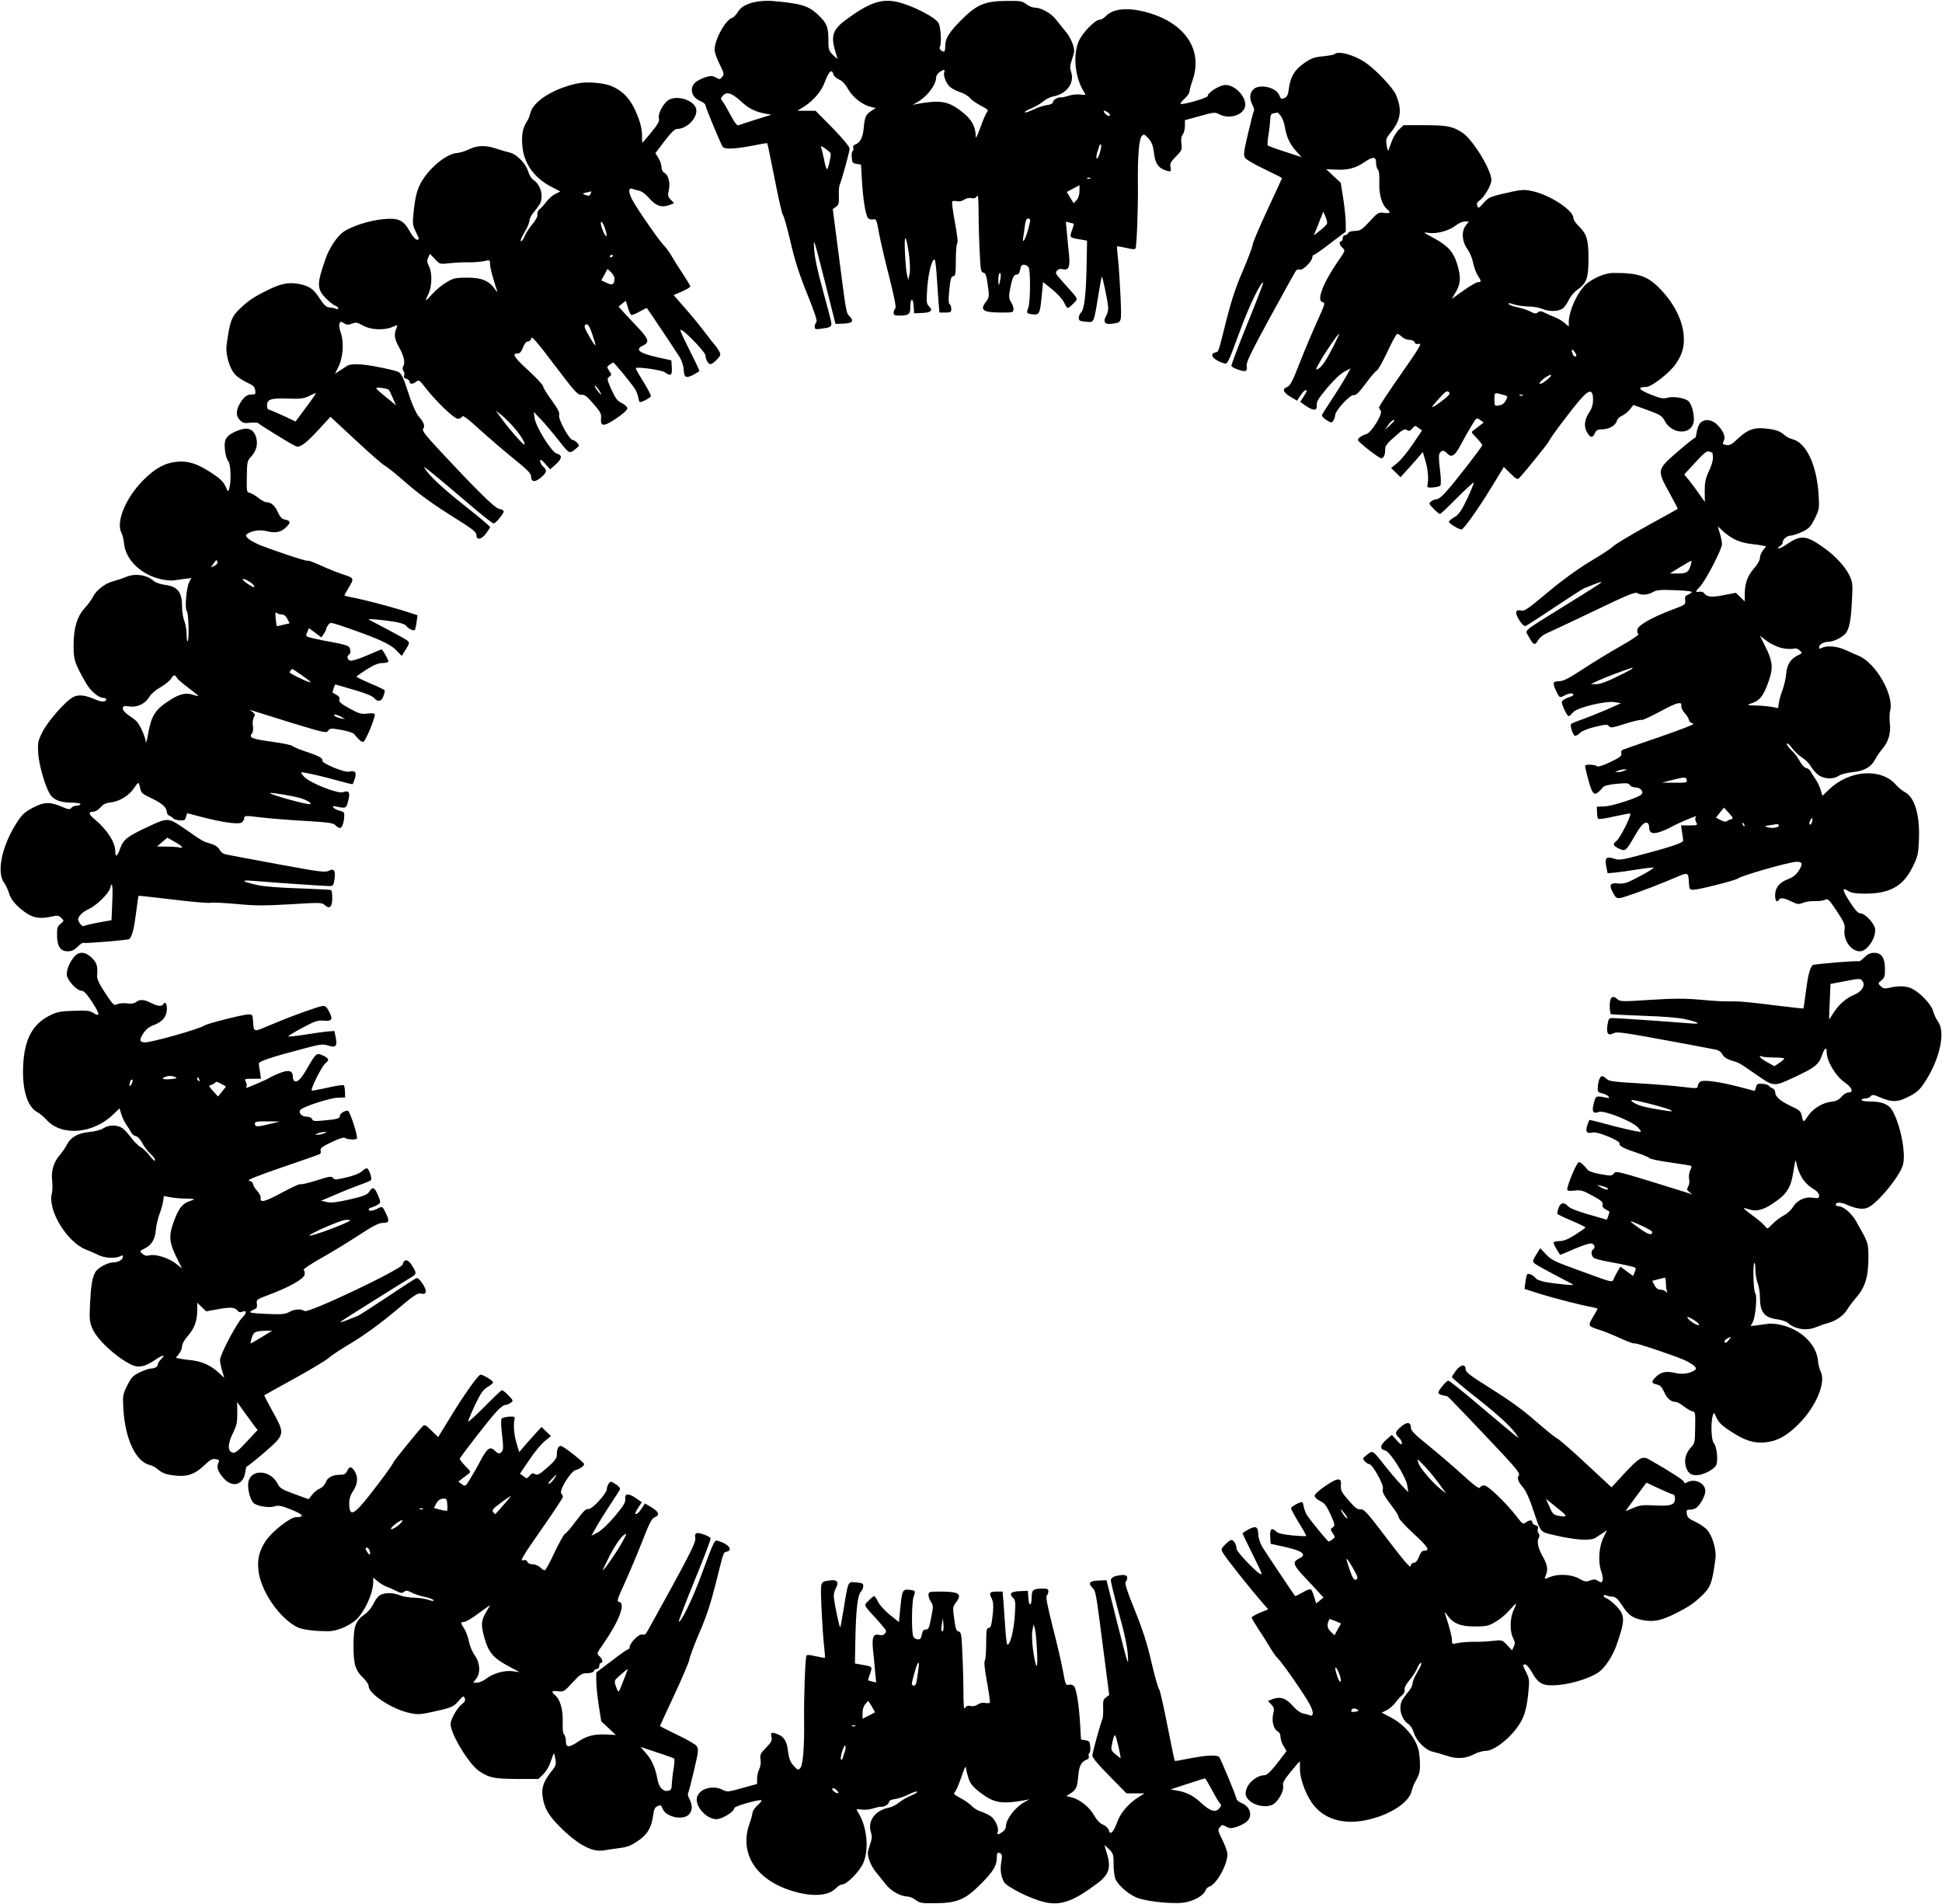 <?xml version="1.0" standalone="no"?>
<!DOCTYPE svg PUBLIC "-//W3C//DTD SVG 20010904//EN"
 "http://www.w3.org/TR/2001/REC-SVG-20010904/DTD/svg10.dtd">
<svg version="1.0" xmlns="http://www.w3.org/2000/svg"
 width="1280pt" height="1255pt" viewBox="0 0 1280 1255"
 preserveAspectRatio="xMidYMid meet">
<g transform="translate(0,1255) scale(0.1,-0.1)"
fill="#000000" stroke="none">
<path d="M4995 12540 c-66 -10 -113 -34 -133 -71 -10 -16 -25 -32 -34 -35 -46
-14 -118 -144 -118 -213 0 -16 15 -58 33 -94 30 -60 31 -67 17 -84 -14 -17
-17 -18 -41 -4 -22 12 -34 13 -67 3 -21 -7 -51 -21 -66 -33 -45 -36 -30 -100
30 -125 19 -8 34 -20 34 -28 0 -13 98 -249 113 -273 12 -18 77 -16 192 6 55
11 101 19 102 17 2 -2 23 -105 48 -230 24 -125 49 -234 55 -242 7 -7 29 -87
50 -176 27 -119 56 -211 109 -342 51 -125 69 -182 62 -189 -6 -6 -11 -20 -11
-30 0 -18 5 -19 46 -13 55 7 64 12 64 34 0 9 -25 106 -55 214 -38 137 -56 223
-59 280 -5 78 -1 64 68 -207 l73 -290 48 2 c62 2 76 15 46 47 -25 26 -22 13
-76 430 l-36 278 21 15 c18 13 21 24 19 72 -1 31 1 63 5 71 16 40 66 222 66
240 0 13 -42 63 -112 136 l-113 114 -59 0 -60 0 45 28 c61 40 113 100 134 158
28 75 48 93 58 54 3 -11 19 -26 37 -34 21 -8 42 -31 61 -65 32 -55 96 -104
151 -116 l30 -7 -28 -18 c-37 -25 -44 -39 -51 -113 -6 -64 -23 -97 -57 -110
-10 -4 -16 -13 -12 -22 3 -8 1 -17 -4 -20 -5 -3 -8 -22 -6 -43 2 -32 6 -38 31
-42 l30 -5 6 -105 c8 -129 24 -227 40 -247 7 -8 22 -12 34 -9 20 5 23 -1 39
-92 10 -53 40 -184 68 -291 34 -136 46 -197 39 -204 -6 -6 -11 -19 -11 -29 0
-14 8 -18 33 -18 66 0 77 8 77 56 0 60 18 66 22 7 l3 -48 49 2 c61 2 78 16 50
43 -18 19 -19 28 -12 128 8 98 30 182 48 182 4 0 10 -48 14 -107 4 -60 9 -138
12 -175 l6 -68 39 0 c35 0 39 3 39 24 0 14 -5 28 -11 31 -7 5 -8 31 -4 74 9
93 13 111 30 111 12 0 15 19 15 103 0 57 4 107 9 113 6 5 0 58 -15 138 -13 70
-21 132 -18 137 3 5 16 6 30 3 15 -4 34 0 49 10 15 10 34 14 49 10 17 -4 27 0
35 13 8 13 10 -12 11 -103 0 -66 3 -183 7 -259 5 -121 8 -138 24 -142 18 -5
21 -15 34 -116 5 -39 2 -52 -14 -73 -46 -58 -24 -74 102 -74 74 0 77 1 77 23
0 12 -7 33 -16 46 -12 16 -15 34 -10 64 14 85 26 117 45 117 13 0 21 10 25 33
5 27 11 33 28 32 12 -1 25 -10 29 -21 12 -31 10 -225 -3 -261 -14 -39 -13 -40
32 -45 41 -4 45 5 57 130 l8 83 60 -48 c33 -27 68 -65 78 -86 9 -20 21 -37 25
-37 5 0 21 13 37 30 33 34 39 21 -62 133 -29 32 -53 61 -53 65 1 21 20 34 43
28 41 -10 51 13 43 97 -4 39 -11 104 -14 144 l-7 72 25 -6 c14 -3 26 -7 28 -8
1 -1 -4 -21 -13 -44 -16 -47 -17 -47 55 -59 l45 -8 -3 -164 c-4 -195 -15 -286
-36 -309 -17 -19 -21 -47 -8 -54 4 -3 25 -7 46 -8 47 -5 46 -7 75 174 11 66
21 121 23 123 5 4 38 -154 42 -200 2 -16 -4 -41 -12 -56 -24 -41 -11 -60 35
-54 69 10 65 -1 59 172 -4 86 -11 197 -16 246 -6 49 -9 90 -7 92 1 2 29 -3 61
-10 42 -10 58 -11 61 -2 8 27 17 275 15 418 -2 188 7 304 27 323 12 13 18 10
43 -18 22 -25 30 -47 36 -94 7 -66 26 -97 71 -114 39 -14 45 -11 38 19 -5 24
1 35 36 71 39 39 41 45 36 84 -4 28 -1 48 9 61 8 11 14 36 14 57 l0 37 98 27
c93 26 100 27 130 11 64 -33 154 -6 168 50 15 58 -62 144 -128 144 -38 0 -118
-50 -118 -73 0 -13 -170 -61 -179 -51 -3 3 10 18 27 34 18 16 32 37 32 47 1
10 9 43 20 73 73 207 -56 389 -321 454 -114 28 -205 17 -249 -29 -13 -14 -32
-25 -42 -25 -30 0 -114 -86 -138 -142 -40 -93 -24 -242 35 -334 14 -21 13 -22
-24 -17 -21 3 -56 -1 -77 -8 -22 -7 -45 -12 -51 -11 -19 4 -53 -17 -53 -32 0
-8 -16 -16 -41 -19 -22 -3 -63 -16 -90 -30 -27 -13 -52 -21 -54 -17 -3 4 16
15 41 25 25 10 60 30 78 45 17 15 47 30 66 34 89 16 142 86 121 158 -10 31 -9
47 4 83 8 25 15 51 15 58 0 34 -24 91 -56 129 -19 24 -49 60 -66 82 -33 41
-96 75 -139 76 -15 0 -39 10 -55 23 -26 20 -39 22 -129 21 -143 -1 -197 -24
-296 -123 -85 -85 -109 -124 -109 -176 0 -19 -3 -35 -7 -35 -17 0 -35 18 -29
29 13 21 8 129 -8 159 -19 37 -168 114 -267 138 -107 26 -192 -3 -348 -120
-81 -60 -96 -105 -66 -202 8 -27 15 -50 15 -52 0 -2 -13 10 -30 26 -28 28 -30
36 -30 102 0 84 -12 111 -73 167 -60 56 -112 71 -302 87 -22 2 -63 0 -90 -4z
m1229 -465 c-10 -24 16 -84 44 -103 15 -11 45 -25 67 -32 22 -7 47 -23 57 -35
9 -12 42 -35 72 -51 48 -25 53 -31 41 -44 -7 -8 -27 -53 -43 -100 -25 -67 -31
-78 -31 -53 -2 64 -30 111 -99 163 -85 64 -137 72 -287 45 l-30 -6 30 17 c65
36 125 114 125 163 0 11 10 27 22 35 28 20 39 20 32 1z m-1341 -192 c51 -48
96 -70 161 -82 l41 -7 -103 -32 c-57 -18 -109 -35 -116 -38 -8 -3 -27 22 -51
68 -21 40 -45 81 -53 91 -14 15 -13 19 3 37 25 28 59 17 118 -37z m2422 -76
c11 -8 14 -16 8 -20 -6 -4 -18 2 -28 13 -21 23 -8 27 20 7z m-55 -262 c-7 -24
-16 -42 -21 -40 -4 3 -3 20 2 38 6 17 13 38 15 46 3 8 7 11 11 8 3 -4 0 -27
-7 -52z m-1776 -3 c7 -11 -16 -112 -24 -107 -4 2 -13 32 -19 66 -7 33 -15 68
-19 77 -4 12 2 10 26 -6 17 -13 33 -26 36 -30z m1713 -168 c-3 -3 -12 -4 -19
-1 -8 3 -5 6 6 6 11 1 17 -2 13 -5z m-72 -83 c0 -24 -7 -47 -19 -60 l-19 -21
-23 37 -23 38 42 22 c23 12 42 22 42 23 0 0 0 -18 0 -39z m-325 -194 c0 -7 -7
-38 -16 -68 -18 -62 -37 -90 -30 -44 3 17 8 51 11 78 4 31 11 47 21 47 8 0 14
-6 14 -13z m-799 -222 c7 -54 9 -106 4 -130 l-8 -40 -8 30 c-5 16 -11 81 -14
145 -7 135 6 132 26 -5z m603 -162 c-9 -52 -14 -54 -14 -5 0 23 5 42 10 42 7
0 8 -14 4 -37z"/>
<path d="M8796 12193 c-4 -4 -38 -10 -75 -14 -57 -5 -77 -12 -125 -45 -63 -44
-91 -90 -101 -169 -5 -39 -11 -53 -29 -61 -20 -9 -24 -7 -34 18 -20 53 -132
78 -172 38 -24 -24 -26 -60 -5 -101 9 -16 13 -34 10 -40 -4 -5 -21 -72 -39
-149 -30 -127 -31 -142 -18 -162 8 -11 66 -45 129 -74 62 -30 113 -56 113 -58
0 -2 -43 -95 -95 -206 -52 -112 -97 -217 -99 -234 -2 -17 -32 -95 -65 -173
-45 -102 -74 -191 -107 -320 -56 -224 -51 -210 -74 -216 -43 -11 -13 -50 56
-71 25 -8 25 -9 111 224 56 154 137 320 149 307 2 -2 -45 -125 -105 -272 -60
-148 -107 -273 -105 -277 9 -14 77 -39 92 -33 10 3 13 14 9 33 -4 22 26 86
155 322 89 162 165 300 170 306 5 7 17 10 27 7 20 -5 81 57 81 82 0 8 4 15 9
15 6 0 55 34 110 77 l101 76 0 54 c0 30 -7 102 -16 161 l-17 107 -48 45 -48
45 63 -3 c78 -4 130 9 187 48 59 40 79 39 79 -3 0 -18 5 -38 12 -45 8 -8 11
-38 9 -87 -2 -78 17 -145 52 -174 27 -22 20 -29 -21 -24 -36 5 -41 2 -95 -57
-51 -55 -61 -61 -96 -62 -24 0 -42 -6 -45 -14 -3 -8 -12 -14 -21 -14 -8 0 -15
-9 -15 -20 0 -11 -4 -20 -10 -20 -17 0 -11 -26 9 -44 19 -17 18 -19 -24 -79
-106 -153 -151 -271 -106 -279 17 -3 14 -14 -36 -123 -30 -66 -82 -189 -115
-273 -49 -126 -64 -155 -85 -163 -34 -13 -26 -35 24 -65 l42 -25 18 28 c10 15
22 31 28 35 23 17 24 5 0 -32 l-25 -39 37 -26 c52 -35 75 -33 72 4 -3 23 11
45 69 115 44 52 89 94 114 107 l40 21 -33 -59 c-18 -32 -59 -97 -91 -146 -32
-48 -61 -93 -64 -101 -3 -8 9 -22 28 -34 31 -20 34 -20 46 -5 6 9 12 25 12 36
0 30 100 139 123 133 14 -3 33 15 79 77 33 45 66 83 73 85 7 2 38 57 69 122
30 66 60 120 66 120 5 0 19 -9 30 -20 11 -11 33 -20 49 -20 17 0 31 -6 35 -16
4 -11 13 -14 30 -10 20 5 -3 -33 -120 -200 -79 -113 -144 -211 -144 -218 0 -7
5 -17 10 -22 18 -18 -61 -146 -94 -155 -29 -8 -56 -27 -56 -39 0 -12 138 -120
153 -120 18 0 27 21 27 60 0 21 14 40 63 82 52 47 65 53 80 44 15 -9 22 -7 36
10 17 21 18 21 40 4 l24 -17 -61 -90 c-33 -50 -79 -106 -102 -124 l-41 -34 31
-30 31 -30 32 35 c18 19 51 57 74 83 l41 48 17 -58 c17 -56 22 -117 14 -158
-4 -18 1 -20 35 -18 22 2 44 7 49 12 6 6 5 47 -2 106 -9 73 -9 101 0 111 16
19 25 18 49 -6 29 -29 50 -14 90 62 18 35 49 89 68 120 34 57 34 57 58 40 l23
-17 -22 -17 c-12 -9 -31 -23 -42 -32 -20 -14 -19 -16 18 -53 20 -21 37 -43 37
-47 0 -10 -191 -257 -244 -313 -21 -24 -46 -43 -55 -43 -10 0 -26 -6 -37 -14
-18 -14 -18 -16 16 -50 19 -20 38 -35 43 -33 4 1 55 49 112 107 57 57 106 102
109 100 2 -3 -17 -50 -43 -106 -39 -82 -55 -104 -84 -122 -21 -12 -37 -26 -37
-31 0 -11 66 -51 83 -51 14 1 112 138 192 270 32 52 65 106 73 119 l14 23 44
-43 c38 -38 46 -41 58 -29 40 43 189 227 194 240 8 23 163 228 214 284 55 62
78 59 78 -9 0 -33 -8 -57 -27 -86 -31 -47 -35 -95 -10 -133 22 -33 34 -33 49
-1 9 20 19 25 45 25 46 0 91 25 99 54 3 14 18 29 35 36 16 7 40 26 52 42 l23
29 94 -34 c82 -30 95 -38 111 -69 47 -91 175 -98 192 -10 8 39 -11 117 -34
138 -24 22 -105 34 -141 22 -23 -8 -43 -4 -109 22 -80 33 -90 49 -28 50 36 0
157 95 196 154 43 63 57 117 50 192 -10 102 -69 215 -163 308 -78 78 -139 98
-302 97 -47 0 -119 -28 -169 -67 -59 -45 -123 -179 -123 -259 l0 -27 -29 24
c-15 14 -44 30 -62 37 -19 7 -48 20 -66 29 -25 13 -34 13 -47 3 -12 -10 -21
-9 -48 5 -18 10 -57 23 -87 29 -30 6 -56 16 -58 22 -3 7 9 6 34 -3 21 -7 63
-13 94 -14 31 0 73 -7 92 -15 47 -20 107 -19 136 1 13 9 31 35 41 57 11 23 35
52 56 67 61 42 74 77 74 208 0 125 -12 162 -69 216 -17 17 -31 39 -31 50 0 51
-160 155 -274 177 -45 10 -69 9 -133 -5 -137 -30 -150 -35 -182 -71 -35 -40
-37 -41 -45 -19 -4 11 1 22 15 32 32 22 79 102 79 135 0 66 -121 265 -189 311
-67 44 -99 50 -248 51 l-142 0 -30 -29 c-17 -16 -38 -50 -47 -75 -9 -25 -19
-53 -22 -61 -3 -8 -8 5 -12 30 -7 41 -5 48 27 87 67 83 76 150 33 250 -21 47
-132 164 -202 212 -75 50 -178 78 -202 54z m-353 -409 c10 -13 22 -46 26 -72
11 -66 33 -113 75 -159 l35 -39 -109 36 c-60 19 -111 38 -114 41 -3 3 -1 32 4
66 6 33 11 79 12 101 1 33 5 42 22 45 12 2 23 5 26 5 3 1 13 -10 23 -24z m303
-709 c-2 -6 -23 -27 -45 -44 l-42 -33 22 53 c11 30 26 65 31 79 l10 25 15 -34
c8 -18 12 -39 9 -46z m913 -14 c-28 -39 -22 -107 14 -154 13 -18 30 -57 36
-87 6 -30 20 -69 31 -85 25 -37 25 -45 1 -45 -10 0 -53 -25 -95 -55 l-77 -55
27 46 c32 55 34 98 9 182 -25 82 -62 123 -155 173 -73 39 -74 40 -33 34 53 -8
137 15 178 49 17 14 43 25 58 26 l28 0 -22 -29z m-865 -783 c-51 -101 -80
-145 -106 -159 -19 -10 -18 -6 12 47 34 61 118 184 126 184 2 0 -12 -32 -32
-72z m1596 -70 c0 -14 -18 -9 -24 8 -11 28 -6 39 9 20 8 -11 15 -23 15 -28z
m-190 -158 c-19 -17 -41 -30 -49 -30 -9 0 -1 12 19 30 19 16 42 29 50 29 9 0
1 -12 -20 -29z m-675 -126 c-21 -17 -52 -40 -69 -50 -26 -15 -22 -8 24 44 44
50 56 59 68 49 12 -9 8 -17 -23 -43z m378 25 c37 -10 37 -10 22 -38 -10 -20
-24 -30 -45 -33 -29 -4 -30 -4 -30 39 0 48 -1 47 53 32z m134 -5 c-3 -3 -12
-4 -19 -1 -8 3 -5 6 6 6 11 1 17 -2 13 -5z m-847 -167 c0 -2 -14 -16 -32 -33
l-31 -29 22 33 c18 26 41 42 41 29z"/>
<path d="M3805 12000 c-160 -34 -294 -120 -310 -198 -4 -15 -11 -34 -16 -42
-33 -52 -41 -87 -37 -160 7 -124 76 -223 199 -285 l52 -27 -32 -16 c-18 -8
-44 -31 -59 -51 -15 -20 -35 -42 -45 -49 -10 -8 -17 -24 -15 -36 2 -14 -11
-38 -35 -66 -20 -24 -42 -59 -49 -77 -7 -18 -18 -33 -24 -33 -7 0 2 24 22 57
19 31 34 67 34 80 0 12 13 37 29 55 15 18 33 43 40 55 25 49 5 125 -42 156
-13 8 -29 34 -36 58 -16 53 -77 114 -123 124 -18 4 -60 16 -93 27 -68 23 -122
20 -183 -10 -20 -10 -53 -19 -72 -21 -73 -4 -201 -116 -246 -216 -17 -37 -29
-87 -36 -155 -10 -97 -10 -102 14 -150 22 -45 23 -50 7 -50 -10 0 -29 21 -48
55 -42 75 -73 89 -170 81 -94 -8 -216 -47 -270 -86 -42 -31 -90 -105 -115
-175 -59 -169 -59 -200 5 -264 22 -22 49 -43 60 -46 10 -4 19 -11 19 -17 0 -6
-7 -7 -17 -3 -10 5 -29 8 -43 9 -19 1 -34 15 -61 56 -43 67 -69 85 -141 99
-68 12 -118 2 -212 -45 -84 -42 -119 -66 -169 -113 -62 -58 -72 -85 -94 -250
-7 -59 22 -155 59 -192 16 -16 51 -39 78 -51 38 -17 49 -28 52 -50 4 -25 1
-28 -22 -28 -33 0 -52 -15 -79 -60 -27 -46 -27 -84 2 -111 18 -17 30 -20 69
-15 26 2 48 1 50 -3 3 -7 220 -141 248 -152 26 -11 65 17 148 107 l80 87 168
-156 c91 -85 178 -161 193 -168 14 -7 78 -59 142 -115 79 -69 171 -136 287
-209 145 -90 172 -111 172 -131 0 -36 33 -31 64 10 14 19 26 38 26 43 0 4 -77
69 -171 143 -149 118 -233 197 -264 250 -9 15 84 -61 308 -252 76 -65 144
-118 150 -118 14 0 67 64 67 80 0 6 -13 13 -30 16 -30 7 -133 107 -394 387
-94 101 -116 130 -107 141 14 17 5 43 -29 81 -15 17 -41 72 -60 130 -57 171
-50 160 -127 179 -165 38 -255 45 -288 23 -11 -8 -33 -22 -49 -32 l-28 -19 22
45 c31 59 38 161 17 223 -9 26 -14 53 -10 61 6 18 8 18 33 3 15 -10 27 -10 50
-1 27 10 36 8 73 -13 50 -28 137 -33 193 -9 34 14 36 14 29 -3 -20 -46 -17
-73 17 -134 33 -60 40 -100 24 -126 -4 -7 -3 -19 3 -26 6 -7 8 -21 5 -30 -5
-12 0 -19 15 -23 11 -3 21 -12 21 -19 0 -18 20 -17 44 1 17 13 22 9 58 -38 73
-94 191 -207 216 -207 12 0 25 7 28 15 4 10 38 -15 118 -88 62 -56 162 -142
224 -192 80 -64 112 -96 112 -111 0 -41 23 -46 63 -13 42 35 45 48 17 74 -11
10 -20 26 -20 36 0 15 8 10 33 -17 l33 -37 38 33 c41 37 43 61 6 70 -33 8
-138 175 -146 233 l-6 42 46 -48 c25 -26 78 -88 117 -138 76 -96 70 -93 122
-50 16 13 16 15 1 33 -10 10 -23 18 -29 18 -22 0 -96 136 -90 163 5 17 -7 41
-49 99 -31 42 -56 83 -56 91 0 9 -43 55 -95 103 -96 88 -113 114 -74 114 15 0
25 11 36 40 10 26 22 40 34 40 10 0 19 9 21 21 2 17 39 -26 153 -177 134 -177
154 -199 177 -196 21 2 36 -9 79 -59 44 -50 53 -66 51 -93 -6 -59 16 -60 98
-5 45 30 75 57 75 67 0 10 -16 25 -36 35 -30 14 -42 31 -69 89 -29 67 -31 73
-14 85 16 12 16 14 0 38 -17 25 -17 27 1 41 10 7 21 14 25 14 8 0 115 -131
145 -176 7 -12 16 -35 19 -50 3 -16 7 -31 10 -33 7 -7 74 28 74 39 0 10 -21
48 -70 128 -18 29 -31 55 -29 56 11 10 169 -13 190 -27 40 -29 50 -22 47 31
l-3 47 -91 20 c-121 27 -151 51 -97 77 46 22 40 43 -34 121 -37 39 -81 86 -97
104 l-29 32 24 20 24 19 13 -43 c7 -24 17 -47 22 -50 5 -3 30 6 55 21 25 14
47 25 49 23 12 -15 197 -292 216 -323 13 -22 25 -57 26 -79 3 -56 14 -62 63
-38 22 12 41 24 41 27 0 3 -26 58 -58 122 -73 147 -76 155 -57 145 35 -20 155
-147 155 -165 0 -27 18 -58 33 -58 8 0 26 13 42 30 26 27 27 32 15 55 -7 13
-20 33 -29 42 -9 10 -42 52 -73 93 -31 41 -89 111 -128 155 l-70 80 55 24 c30
13 55 28 55 33 0 5 -22 41 -48 81 -27 40 -60 93 -75 119 -16 27 -38 58 -51 70
-31 31 -177 241 -209 302 -27 51 -26 82 2 71 9 -4 28 -9 44 -12 15 -3 41 -22
59 -42 52 -60 87 -72 144 -51 l27 11 -22 23 c-19 20 -21 29 -13 62 11 48 -2
100 -28 114 -12 7 -20 21 -20 38 0 15 -9 42 -20 60 l-20 33 60 79 c40 53 68
80 81 80 62 0 129 63 129 121 0 57 -106 103 -174 75 -38 -16 -82 -93 -73 -128
5 -16 -8 -39 -50 -90 -30 -37 -57 -68 -59 -68 -2 0 -3 21 -2 48 0 27 -8 72
-21 106 -43 120 -93 180 -179 218 -50 22 -166 32 -227 18z m89 -725 c-7 -17
-14 -18 -41 -8 -15 6 -13 9 12 14 17 4 31 7 32 8 1 0 0 -6 -3 -14z m96 -238
c7 -21 10 -41 7 -44 -7 -6 -37 63 -37 85 0 24 16 2 30 -41z m-1028 -222 c35 4
91 7 126 6 35 0 81 3 103 8 38 9 39 8 39 -19 0 -23 15 -81 47 -179 3 -9 -4 -3
-15 13 -39 56 -87 76 -182 76 -76 0 -91 -3 -136 -30 -28 -16 -69 -49 -91 -74
-22 -25 -43 -46 -46 -46 -2 0 5 19 16 41 25 51 27 141 4 185 -13 26 -14 36 -5
56 l12 25 33 -35 c32 -34 33 -34 95 -27z m1078 51 c0 -3 -4 -8 -10 -11 -5 -3
-10 -1 -10 4 0 6 5 11 10 11 6 0 10 -2 10 -4z m10 -151 c0 -40 -14 -48 -52
-29 l-35 16 21 38 20 38 23 -22 c12 -11 23 -30 23 -41z m-134 -405 c13 -43 13
-44 -4 -23 -9 13 -28 44 -41 69 -21 38 -22 47 -10 55 15 9 29 -17 55 -101z
m45 -355 c6 -11 -1 -6 -15 10 -14 17 -26 35 -26 40 1 11 27 -20 41 -50z
m-1399 26 c4 -3 16 -28 27 -54 l21 -49 -37 31 c-80 65 -93 77 -93 83 0 8 72
-2 82 -11z m-544 -115 l-70 -94 -83 39 c-46 21 -88 39 -94 39 -6 0 -11 13 -11
28 0 41 28 49 140 45 79 -3 102 0 135 16 22 11 43 20 47 20 3 1 -25 -41 -64
-93z m1375 -140 c41 -47 75 -106 62 -106 -9 0 -101 104 -143 163 l-45 61 40
-31 c22 -18 61 -57 86 -87z"/>
<path d="M11206 9761 c-10 -11 -20 -38 -23 -61 -3 -22 -8 -38 -11 -36 -2 3
-54 -39 -116 -92 -136 -119 -136 -119 -52 -271 31 -57 56 -104 54 -105 -2 -2
-91 -51 -198 -110 -107 -59 -208 -120 -225 -135 -16 -16 -87 -62 -158 -104
-82 -50 -180 -121 -277 -202 -128 -108 -153 -125 -174 -119 -18 4 -28 2 -32
-9 -8 -21 44 -100 61 -93 8 3 94 58 192 124 98 65 185 121 193 124 8 3 40 16
70 28 30 12 51 17 45 11 -5 -5 -111 -73 -235 -149 -297 -185 -269 -161 -245
-206 31 -58 42 -63 62 -27 10 17 34 37 53 45 19 8 159 74 310 146 224 108 278
130 292 121 26 -16 69 -13 103 7 26 14 48 16 149 12 89 -4 116 -8 105 -16 -8
-6 -21 -13 -30 -17 -11 -3 -15 -14 -12 -34 4 -27 2 -29 -84 -61 -131 -49 -227
-103 -231 -132 -2 -12 1 -26 7 -30 6 -3 -44 -37 -111 -75 -68 -38 -180 -106
-250 -152 -99 -65 -135 -83 -162 -83 -43 0 -45 -12 -16 -71 20 -39 21 -39 50
-24 32 17 60 20 60 6 0 -5 -10 -11 -22 -14 -13 -4 -31 -12 -41 -19 -17 -13
-17 -15 2 -61 11 -26 25 -47 30 -47 5 0 18 11 28 24 24 32 218 79 278 68 l39
-7 -94 -42 c-52 -22 -124 -51 -160 -64 -36 -12 -69 -26 -74 -30 -11 -9 12 -79
27 -79 6 0 21 10 33 21 13 12 55 29 100 39 69 16 79 17 89 4 9 -13 24 -11 108
16 53 17 102 28 107 25 5 -3 60 22 121 55 112 61 147 70 141 36 -2 -10 8 -30
21 -45 14 -14 27 -35 29 -46 2 -12 13 -21 28 -24 16 -2 -62 -33 -218 -87 -133
-45 -246 -85 -251 -88 -5 -4 -7 -14 -4 -24 3 -14 -12 -26 -74 -55 -50 -24 -81
-33 -87 -27 -10 10 -69 14 -78 5 -2 -3 7 -45 21 -95 30 -109 41 -114 98 -47 6
8 42 17 89 21 65 6 79 5 86 -8 5 -9 22 -16 38 -16 34 0 58 -31 37 -48 -29 -23
-195 -76 -242 -77 l-50 -2 1 -37 c1 -20 4 -40 8 -43 4 -4 52 3 107 16 56 12
102 21 104 19 10 -10 -66 -161 -90 -180 -29 -23 -24 -34 27 -56 32 -13 38 -7
96 94 40 69 63 91 83 78 5 -3 9 -16 9 -29 0 -38 27 -46 85 -23 27 10 60 26 71
33 19 12 142 65 151 65 2 0 1 -4 -2 -10 -3 -5 -1 -19 5 -30 10 -19 8 -20 -45
-20 l-55 0 6 -42 c4 -24 8 -50 8 -58 1 -15 -86 -44 -304 -101 -102 -27 -119
-29 -153 -18 -50 16 -61 5 -50 -52 l9 -44 41 3 c23 2 91 11 152 21 61 10 111
15 111 12 0 -8 -135 -82 -175 -97 -16 -6 -43 -10 -60 -7 -48 6 -60 -8 -40 -48
30 -58 29 -58 107 -32 94 31 202 73 306 117 91 39 90 39 94 -34 3 -43 4 -45
33 -44 36 1 276 62 290 74 26 20 338 109 387 110 39 0 42 -14 14 -58 -17 -27
-38 -44 -70 -56 -58 -22 -86 -57 -86 -107 0 -37 12 -51 25 -29 10 15 35 12 83
-12 40 -19 48 -20 76 -8 17 7 52 12 79 11 26 -1 56 3 67 9 17 9 26 1 76 -74
47 -71 56 -91 52 -118 -11 -72 41 -148 101 -148 45 0 101 78 101 141 0 37 -65
109 -98 109 -15 0 -35 22 -71 78 -50 77 -52 98 -6 68 17 -11 48 -16 108 -16
163 0 251 49 313 175 34 69 38 84 42 181 7 163 -28 280 -94 314 -16 8 -42 30
-59 49 -98 111 -306 96 -439 -32 l-44 -42 -12 40 c-7 22 -22 53 -34 70 -11 16
-26 39 -31 50 -6 11 -19 21 -30 23 -12 2 -30 21 -44 48 -13 24 -38 57 -56 72
-17 16 -29 34 -27 40 2 7 17 -6 33 -28 16 -22 47 -51 69 -65 22 -14 46 -38 54
-54 9 -16 29 -40 46 -55 38 -31 102 -35 140 -9 14 10 54 20 92 24 75 7 122 34
148 85 8 16 29 47 47 68 41 49 57 105 49 171 -3 28 -2 64 2 80 28 102 -94 315
-206 362 -20 8 -60 26 -88 39 -54 25 -122 31 -155 14 -15 -8 -19 -7 -19 4 0
18 30 36 62 36 40 1 106 37 121 67 20 38 28 88 34 216 5 101 4 111 -20 160
-29 57 -96 129 -173 182 -109 77 -146 80 -235 19 -28 -19 -55 -32 -58 -29 -3
4 2 11 12 16 9 6 17 16 17 24 0 21 29 45 53 45 12 0 45 11 74 24 46 22 56 32
84 87 30 61 31 67 26 154 -12 201 -82 349 -175 371 -15 4 -36 14 -47 24 -33
29 -58 38 -122 45 -80 10 -125 -6 -188 -66 -41 -39 -55 -46 -77 -42 -23 4 -26
8 -18 24 15 27 3 62 -35 103 -38 42 -90 49 -119 17z m81 -195 c0 0 2 -14 3
-31 2 -17 -10 -57 -26 -90 -23 -49 -28 -73 -28 -132 l1 -72 -40 57 c-22 31
-52 72 -68 91 l-28 34 72 78 c57 62 76 78 92 73 11 -4 21 -7 22 -8z m157 -576
c22 -10 66 -22 96 -25 30 -3 65 -8 78 -11 l23 -5 -21 -26 c-11 -14 -20 -37
-20 -50 0 -15 -16 -43 -38 -68 -44 -50 -62 -100 -62 -171 l0 -48 -30 29 -29
28 -82 -16 c-80 -16 -109 -12 -130 16 -3 5 -15 8 -25 7 -32 -4 -32 -1 1 34 38
40 145 247 145 280 0 12 -6 44 -14 70 l-14 47 40 -37 c22 -20 59 -44 82 -54z
m-303 -173 c-14 -41 -26 -47 -89 -47 l-46 0 69 43 c39 24 72 42 73 41 2 -1 -1
-18 -7 -37z m598 -537 c28 -7 63 -9 77 -6 18 5 32 2 46 -11 19 -17 18 -17 -13
-33 -47 -22 -71 -61 -76 -122 -3 -29 -13 -75 -23 -103 -11 -27 -22 -66 -25
-86 l-5 -36 -43 8 c-23 4 -71 9 -107 9 -48 1 -58 4 -39 10 68 20 92 49 130
160 27 79 22 125 -26 220 l-35 70 44 -34 c24 -18 67 -39 95 -46z m-979 -135
c0 -3 -46 -28 -102 -55 -66 -33 -114 -50 -137 -49 l-36 0 55 26 c41 19 174 69
218 82 1 1 2 -1 2 -4z m-55 -675 c-11 -5 -29 -9 -40 -9 l-20 0 20 9 c11 5 29
9 40 9 l20 0 -20 -9z m413 -63 c3 -15 -7 -17 -80 -16 l-83 1 70 18 c80 20 89
20 93 -3z m294 -256 c-9 -2 -22 -7 -29 -13 -8 -6 -22 -4 -42 7 l-31 16 26 33
27 33 33 -36 c27 -30 30 -37 16 -40z m531 -19 c-3 -12 -9 -19 -14 -16 -5 3 -4
14 2 25 13 26 20 21 12 -9z m-445 -27 c-3 -3 -9 2 -12 12 -6 14 -5 15 5 6 7
-7 10 -15 7 -18z m226 6 c9 -13 -40 -23 -71 -14 -27 7 -27 8 12 14 22 3 43 7
47 8 4 0 9 -3 12 -8z"/>
<path d="M1578 9716 c-57 -20 -87 -43 -94 -72 -9 -36 3 -114 21 -134 16 -18
20 -131 6 -180 -7 -24 -8 -24 -25 15 -14 30 -36 52 -92 88 -91 60 -151 80
-224 74 -81 -7 -145 -41 -225 -121 -116 -116 -182 -276 -145 -347 7 -13 15
-43 17 -67 9 -111 113 -212 250 -241 29 -6 65 -9 80 -6 15 2 47 7 71 10 l43 5
-14 -27 c-19 -37 -30 -176 -16 -190 12 -12 17 -188 6 -199 -4 -4 -7 16 -7 45
0 28 -7 68 -15 88 -8 19 -15 62 -15 94 0 98 -29 134 -117 145 -27 4 -57 14
-68 24 -49 43 -127 53 -188 26 -18 -8 -53 -19 -78 -26 -55 -14 -113 -58 -136
-103 -8 -18 -33 -51 -54 -74 -51 -56 -74 -132 -74 -248 0 -95 7 -117 83 -249
29 -51 83 -96 114 -96 10 0 18 -4 18 -9 0 -19 -31 -19 -72 -1 -67 29 -111 34
-145 16 -50 -25 -170 -162 -204 -232 -30 -60 -31 -69 -27 -142 6 -76 43 -208
76 -264 22 -39 70 -58 141 -58 34 0 61 -4 61 -10 0 -5 -11 -10 -24 -10 -13 0
-29 -6 -35 -14 -11 -13 -19 -12 -59 5 -82 35 -119 35 -192 -3 -55 -28 -72 -43
-108 -98 -98 -150 -137 -328 -85 -398 12 -16 26 -47 32 -68 12 -45 56 -94 120
-136 48 -30 93 -35 166 -18 34 8 43 6 59 -10 19 -19 19 -19 -5 -39 -20 -16
-24 -28 -23 -74 0 -73 22 -107 70 -107 26 0 43 8 66 30 16 17 33 28 37 26 8
-6 299 18 304 25 18 20 30 65 43 166 8 65 16 118 17 119 1 1 103 -10 227 -25
124 -15 236 -25 249 -21 13 3 89 -1 170 -8 121 -12 181 -12 354 -2 194 12 209
12 227 -5 32 -29 50 -13 50 44 0 27 -3 52 -8 55 -4 2 -100 7 -212 11 -128 4
-231 12 -275 22 -98 22 -113 34 -35 28 145 -12 481 -35 509 -35 27 0 29 3 36
46 8 57 -4 73 -40 54 -21 -11 -62 -6 -332 44 -169 31 -323 60 -341 64 -21 4
-37 16 -45 32 -8 16 -28 30 -57 39 -56 17 -49 13 -166 94 -115 80 -116 80
-246 19 -138 -64 -165 -85 -185 -142 -20 -55 -33 -65 -33 -22 0 60 -54 144
-138 214 -38 31 -41 48 -8 48 14 0 34 12 48 28 18 22 36 30 72 34 56 7 121 48
151 96 11 17 23 31 26 32 4 0 10 -16 13 -35 6 -31 14 -38 74 -66 70 -33 101
-61 102 -92 0 -10 8 -21 18 -24 9 -4 20 -11 24 -17 4 -6 23 -11 42 -13 31 -2
37 2 42 23 3 13 8 24 9 24 2 0 43 -11 92 -24 141 -37 249 -52 267 -36 9 7 16
20 16 29 0 15 8 16 98 5 53 -7 185 -18 292 -24 172 -10 197 -14 213 -31 11
-11 24 -18 30 -16 13 4 25 39 26 80 1 23 -4 28 -29 33 -16 4 -35 13 -41 20 -9
12 -6 13 17 8 65 -13 67 -12 79 38 15 55 5 71 -33 57 -34 -13 -217 59 -258
102 -15 16 -23 29 -17 29 23 0 156 -31 244 -56 50 -14 92 -24 93 -22 2 1 8 18
15 37 13 41 1 55 -38 45 -32 -7 -183 56 -176 73 5 16 -28 33 -120 63 -38 13
-73 28 -77 33 -3 6 -63 18 -133 28 -134 18 -157 27 -135 54 8 9 10 29 7 51 -4
21 -1 44 6 56 10 16 9 22 -8 35 l-20 16 20 -7 c11 -4 125 -39 253 -79 220 -67
233 -70 245 -53 13 17 19 17 87 5 40 -7 78 -19 84 -27 30 -37 47 -52 60 -52
13 0 76 149 76 179 0 10 -12 12 -47 8 -42 -5 -56 -1 -120 34 -57 31 -70 43
-66 58 3 13 -3 23 -19 31 -12 7 -24 14 -26 15 -1 1 2 14 7 28 l10 26 53 -15
c141 -40 189 -58 204 -75 25 -28 48 -23 61 12 7 18 10 35 8 39 -3 5 -45 25
-95 46 -49 21 -90 41 -90 44 0 3 30 24 67 48 48 30 77 42 105 42 22 0 38 5 38
11 0 12 -39 79 -45 79 -2 0 -46 -18 -96 -40 -53 -23 -101 -38 -111 -34 -19 6
-24 29 -8 39 15 9 12 41 -4 55 -8 6 -52 18 -98 26 -46 8 -106 20 -134 27 -50
12 -51 12 -39 40 l11 27 41 -30 41 -31 16 23 c9 12 16 27 16 33 0 5 7 18 14
27 12 17 17 16 87 -7 231 -79 319 -118 358 -158 l39 -40 27 43 c22 35 25 45
13 55 -7 8 -67 41 -133 76 -66 34 -122 64 -125 67 -7 6 124 -7 187 -19 29 -6
56 -16 60 -23 12 -19 51 -38 57 -27 4 5 9 29 12 53 l6 43 -103 33 c-102 31
-267 74 -341 87 -21 4 -38 9 -38 11 0 2 14 27 31 55 34 59 34 59 -46 85 -27 9
-72 27 -100 39 -86 39 -123 53 -127 49 -7 -6 -265 81 -330 110 -60 28 -87 52
-72 64 29 24 86 33 133 21 57 -14 94 -7 127 26 32 32 30 42 -6 50 -23 5 -34
17 -49 50 -19 43 -45 65 -76 65 -9 0 -33 13 -53 29 -20 16 -46 31 -57 33 -19
3 -20 11 -18 107 1 96 3 105 27 130 34 36 47 81 35 125 -15 56 -52 73 -111 52z
m-145 -870 c3 -8 -5 -18 -19 -25 l-25 -11 18 25 c21 29 20 28 26 11z m236
-150 c8 -9 10 -16 6 -16 -14 0 -75 42 -75 51 0 12 52 -15 69 -35z m188 -196
c15 0 28 -10 37 -29 l15 -29 -42 -10 c-23 -6 -42 -10 -43 -9 -1 1 -4 24 -7 50
-3 35 -2 46 6 38 6 -6 21 -11 34 -11z m134 -402 c33 -22 58 -43 56 -45 -6 -6
-137 57 -137 65 0 9 10 22 18 22 2 0 30 -19 63 -42z m-824 -17 c6 -10 41 -40
77 -66 36 -27 64 -50 62 -52 -1 -2 -17 2 -35 8 -43 15 -89 5 -147 -33 -102
-65 -125 -101 -148 -225 -7 -43 -14 -67 -15 -53 -2 30 -36 108 -59 134 -9 10
-34 29 -54 42 -23 15 -38 32 -38 44 0 17 5 19 44 14 53 -8 105 19 133 67 10
16 41 43 70 59 29 17 60 41 69 55 20 30 26 31 41 6z m1083 -256 l25 -15 -30 6
c-33 7 -58 24 -34 24 7 -1 25 -7 39 -15z m-275 -534 c46 -12 90 -40 65 -41
-36 0 -260 63 -260 73 0 6 146 -18 195 -32z m-775 -325 c0 -4 -7 -5 -16 -2 -9
3 -46 6 -82 6 l-67 1 34 29 34 29 48 -27 c27 -15 49 -31 49 -36z m-460 -363
l-5 -118 -85 -15 c-47 -9 -90 -19 -96 -23 -7 -4 -19 4 -28 18 -15 23 -15 27 0
50 9 14 36 34 60 44 50 23 131 102 140 137 13 53 19 18 14 -93z"/>
<path d="M493 6248 c-31 -34 -53 -83 -53 -119 0 -37 65 -109 98 -109 15 0 35
-22 71 -77 51 -79 52 -99 4 -68 -21 14 -44 16 -128 13 -90 -3 -109 -7 -161
-33 -110 -57 -163 -156 -171 -324 -9 -159 27 -277 93 -311 16 -8 42 -30 59
-49 98 -111 306 -96 439 32 l44 42 12 -40 c7 -22 22 -53 34 -70 11 -16 26 -39
31 -50 6 -11 19 -21 30 -23 12 -2 30 -21 44 -48 13 -24 38 -57 56 -72 17 -16
29 -34 27 -40 -2 -7 -17 6 -33 28 -16 22 -44 49 -62 60 -18 10 -46 38 -62 61
-17 23 -42 51 -56 62 -33 24 -91 25 -127 1 -15 -11 -56 -21 -94 -25 -74 -7
-122 -34 -148 -85 -8 -16 -29 -47 -47 -68 -41 -49 -57 -105 -49 -171 3 -28 2
-64 -2 -80 -30 -110 100 -323 225 -371 26 -10 63 -26 82 -36 39 -20 112 -24
142 -8 15 8 19 7 19 -4 0 -18 -30 -36 -62 -36 -40 -1 -106 -37 -121 -67 -20
-38 -28 -88 -34 -214 -4 -93 -3 -111 16 -156 33 -75 159 -191 260 -239 45 -21
87 -12 152 32 55 37 74 39 40 5 -12 -12 -21 -27 -21 -35 0 -15 -21 -26 -48
-26 -9 0 -40 -11 -69 -24 -46 -22 -56 -32 -84 -87 -30 -61 -31 -67 -26 -154
12 -201 82 -349 175 -371 15 -4 36 -14 47 -24 32 -28 56 -38 116 -45 80 -10
132 7 193 65 42 40 56 47 78 43 23 -4 26 -8 18 -24 -15 -27 -3 -62 35 -103 59
-65 131 -43 142 44 3 22 8 38 11 36 2 -3 54 39 116 92 136 119 136 119 52 271
-31 57 -56 104 -54 105 2 2 91 51 198 110 107 59 209 120 225 135 17 16 87 62
158 104 82 50 180 121 277 202 128 108 153 125 174 119 18 -4 28 -2 32 9 8 21
-44 100 -61 93 -8 -3 -94 -58 -192 -124 -98 -65 -185 -121 -193 -124 -8 -3
-40 -16 -70 -28 -30 -12 -50 -17 -45 -11 6 5 109 71 230 146 121 76 230 144
243 151 28 18 28 25 -3 74 -27 42 -51 45 -61 6 -8 -32 -621 -323 -646 -307
-26 16 -69 13 -103 -7 -26 -14 -48 -16 -149 -12 -89 4 -116 8 -105 16 8 6 21
13 30 17 11 3 15 14 12 34 -4 27 -2 29 84 61 131 49 227 103 231 132 2 12 -1
26 -7 30 -6 3 44 37 111 75 68 38 180 106 250 152 99 65 135 83 162 83 43 0
45 12 16 71 -20 39 -21 39 -50 24 -32 -17 -60 -20 -60 -6 0 5 10 11 23 14 12
4 30 12 40 19 17 13 17 15 -2 61 -23 53 -34 58 -57 23 -13 -20 -36 -30 -127
-51 -84 -19 -122 -24 -151 -18 l-40 9 95 40 c52 23 123 51 159 64 36 13 69 26
74 31 11 9 -12 79 -27 79 -6 0 -21 -10 -33 -21 -13 -12 -55 -29 -100 -39 -69
-16 -79 -17 -89 -4 -9 13 -24 11 -108 -16 -53 -17 -102 -28 -107 -25 -5 3 -60
-22 -121 -55 -112 -61 -147 -70 -141 -36 2 10 -8 30 -21 45 -14 14 -27 35 -29
46 -2 12 -13 21 -28 24 -16 2 62 33 218 87 133 45 246 85 251 88 5 4 7 14 4
24 -3 14 12 26 74 55 50 24 81 33 87 27 10 -10 69 -14 78 -5 10 10 -46 185
-60 185 -22 0 -52 -20 -52 -35 0 -17 -17 -22 -106 -30 -60 -6 -72 -4 -77 9 -4
10 -18 16 -36 16 -35 0 -59 31 -38 48 29 23 195 76 242 77 l50 2 -1 37 c-1 20
-4 40 -8 43 -4 4 -52 -3 -107 -16 -56 -12 -102 -21 -104 -19 -10 10 66 161 90
180 29 23 24 34 -27 56 -32 13 -38 7 -96 -94 -40 -69 -63 -91 -83 -78 -5 3 -9
16 -9 29 0 38 -27 46 -85 23 -27 -10 -60 -26 -71 -33 -19 -12 -142 -65 -151
-65 -2 0 -1 4 2 10 3 5 1 19 -5 30 -10 19 -8 20 45 20 l55 0 -6 43 c-4 23 -8
49 -8 57 -1 15 86 44 304 101 102 27 119 29 153 18 50 -16 61 -5 50 52 l-9 44
-41 -3 c-23 -2 -91 -11 -152 -21 -61 -10 -111 -15 -111 -12 0 8 135 82 175 97
16 6 44 10 60 7 48 -6 60 8 40 48 -30 58 -29 58 -107 32 -94 -31 -202 -73
-306 -117 -91 -39 -90 -39 -94 34 -3 43 -4 45 -33 44 -36 -1 -276 -62 -290
-74 -26 -20 -338 -109 -387 -110 -39 0 -42 14 -14 58 17 27 38 44 70 56 58 22
86 57 86 107 0 37 -12 51 -25 29 -10 -15 -37 -12 -80 10 -46 23 -73 25 -99 5
-13 -10 -32 -12 -61 -8 -24 3 -51 0 -63 -6 -20 -11 -26 -5 -78 73 -39 59 -55
93 -54 113 5 67 -1 86 -34 119 -41 41 -82 45 -113 12z m662 -797 c16 -6 10 -9
-25 -13 -50 -5 -74 1 -44 13 24 10 44 10 69 0z m159 -17 c3 -8 2 -12 -4 -9 -6
3 -10 10 -10 16 0 14 7 11 14 -7z m-445 -25 c-13 -26 -20 -21 -12 9 3 12 9 19
14 16 5 -3 4 -14 -2 -25z m592 -4 l29 -16 -26 -33 -27 -33 -33 36 c-27 30 -30
37 -16 39 9 2 21 8 27 13 12 12 11 12 46 -6z m309 -265 c-78 -19 -90 -18 -90
6 0 11 17 14 83 13 l82 -1 -75 -18z m365 -60 c-11 -5 -29 -9 -40 -9 l-20 0 20
9 c11 5 29 9 40 9 l20 0 -20 -9z m-905 -430 c48 -1 58 -4 39 -10 -68 -20 -92
-49 -130 -160 -27 -79 -22 -125 26 -220 l35 -70 -44 34 c-49 37 -132 62 -172
52 -18 -5 -32 -2 -46 11 -19 17 -18 17 13 33 47 22 71 61 76 122 3 29 13 76
23 103 11 28 22 66 25 86 l5 36 43 -8 c23 -4 71 -9 107 -9z m1079 -144 c-21
-19 -269 -111 -269 -99 0 12 209 103 239 103 19 0 32 -2 30 -4z m-867 -584
c81 15 109 12 129 -16 4 -5 15 -6 24 -2 33 12 34 -6 2 -38 -38 -38 -147 -245
-147 -280 0 -12 6 -44 14 -70 l14 -47 -40 37 c-51 46 -108 71 -178 79 -30 3
-65 8 -78 11 l-23 5 21 26 c11 14 20 37 20 50 0 15 16 43 38 68 44 50 62 100
62 171 l0 48 29 -28 30 -29 83 15z m283 -185 c-39 -24 -72 -42 -73 -41 -2 1 1
18 8 38 12 38 23 43 90 45 l44 1 -69 -43z m-47 -587 l20 -25 -72 -77 c-58 -63
-75 -76 -93 -72 -34 9 -33 57 2 128 25 50 29 71 29 132 l-1 73 48 -67 c27 -37
57 -78 67 -92z"/>
<path d="M12288 6240 c-16 -17 -33 -28 -37 -26 -8 6 -299 -18 -304 -25 -18
-20 -30 -65 -43 -166 -8 -65 -16 -119 -18 -120 -1 -1 -90 9 -197 22 -106 14
-216 25 -244 25 -95 -1 -111 0 -239 11 -101 9 -174 9 -328 -1 -186 -12 -199
-12 -218 5 -32 29 -50 13 -50 -44 0 -27 3 -52 8 -55 4 -2 100 -7 212 -11 128
-4 231 -12 275 -22 98 -22 113 -34 35 -28 -145 12 -481 35 -509 35 -27 0 -29
-3 -36 -46 -8 -57 4 -73 40 -54 21 11 62 6 332 -44 169 -31 323 -60 341 -64
21 -4 37 -16 45 -32 8 -16 28 -30 57 -39 56 -17 49 -13 166 -94 115 -80 116
-80 246 -19 138 64 165 85 185 142 19 54 33 65 33 25 0 -59 59 -158 120 -200
47 -32 59 -65 25 -65 -13 0 -34 -12 -47 -28 -18 -22 -36 -30 -72 -34 -56 -7
-121 -48 -151 -96 -11 -17 -23 -31 -26 -32 -4 0 -10 16 -13 35 -6 31 -14 38
-74 66 -70 33 -101 61 -102 92 0 10 -8 21 -17 24 -10 4 -21 11 -25 17 -4 6
-23 11 -42 13 -31 2 -37 -2 -42 -23 -3 -13 -8 -24 -9 -24 -2 0 -43 11 -92 24
-141 37 -249 52 -267 36 -9 -7 -16 -20 -16 -29 0 -15 -8 -16 -97 -5 -54 7
-186 18 -293 24 -172 10 -197 14 -213 31 -11 11 -24 18 -30 16 -13 -4 -25 -39
-26 -80 -1 -23 4 -28 29 -33 16 -4 35 -13 41 -20 9 -12 6 -13 -17 -8 -65 13
-67 12 -79 -38 -15 -55 -5 -71 33 -57 34 13 217 -59 258 -102 15 -16 23 -29
17 -29 -23 0 -156 31 -244 56 -50 14 -92 24 -93 22 -2 -1 -8 -18 -15 -37 -13
-41 -1 -55 38 -45 32 7 183 -56 176 -73 -5 -16 28 -33 120 -63 39 -13 73 -28
77 -33 3 -6 66 -19 139 -29 72 -10 134 -20 137 -23 3 -3 -1 -16 -8 -29 -7 -15
-10 -38 -7 -56 4 -18 1 -39 -6 -51 -10 -17 -9 -23 8 -36 l20 -16 -20 7 c-11 4
-125 39 -253 79 -220 67 -233 70 -245 53 -13 -17 -19 -17 -87 -5 -40 7 -78 19
-84 27 -30 37 -47 52 -60 52 -13 0 -76 -149 -76 -179 0 -10 12 -12 48 -8 41 5
55 1 119 -34 57 -31 70 -43 66 -58 -3 -13 3 -23 19 -31 12 -7 24 -14 26 -15 1
-1 -2 -14 -7 -28 l-10 -26 -53 15 c-141 40 -189 58 -204 75 -25 28 -48 23 -61
-12 -7 -18 -10 -35 -8 -39 3 -5 45 -25 95 -46 49 -21 90 -41 90 -44 0 -3 -30
-24 -67 -48 -48 -30 -77 -42 -105 -42 -22 0 -38 -5 -38 -11 0 -12 39 -79 45
-79 2 0 46 18 96 40 53 23 101 38 111 34 19 -6 24 -29 8 -39 -15 -9 -12 -41 4
-55 8 -6 52 -18 98 -26 46 -8 106 -20 134 -27 50 -12 51 -12 39 -40 l-11 -27
-41 30 -42 31 -15 -23 c-8 -13 -20 -35 -27 -51 -14 -32 2 -35 -199 38 -202 73
-212 78 -252 120 l-36 38 -27 -43 c-22 -35 -25 -45 -13 -55 7 -8 67 -41 133
-76 66 -34 122 -64 125 -67 7 -6 -124 7 -187 19 -29 6 -56 16 -60 23 -12 19
-51 38 -57 27 -4 -5 -9 -29 -12 -53 l-6 -43 103 -33 c102 -31 267 -74 342 -87
20 -4 37 -9 37 -11 0 -2 -14 -27 -31 -55 -34 -59 -34 -59 46 -85 28 -9 73 -27
100 -39 86 -39 123 -53 127 -49 7 6 265 -81 330 -110 60 -28 87 -52 72 -64
-29 -24 -86 -33 -133 -21 -57 14 -94 7 -127 -26 -32 -32 -30 -42 6 -50 23 -5
34 -17 49 -50 19 -43 45 -65 76 -65 9 0 33 -13 53 -29 20 -16 46 -31 57 -33
19 -3 20 -11 18 -107 -1 -96 -3 -105 -27 -130 -34 -36 -47 -81 -35 -125 12
-43 33 -60 73 -59 42 1 112 37 127 65 15 28 5 125 -15 147 -17 19 -21 131 -7
181 7 24 8 24 25 -15 14 -30 36 -52 92 -88 91 -60 151 -80 224 -74 81 7 145
41 225 121 116 116 182 276 145 347 -7 13 -15 43 -17 67 -9 111 -113 212 -250
241 -29 6 -65 9 -80 6 -15 -2 -47 -7 -71 -10 l-43 -5 14 27 c19 37 30 176 16
190 -12 12 -17 188 -6 199 4 4 7 -16 7 -45 0 -28 7 -68 15 -88 8 -19 15 -62
15 -94 0 -98 29 -134 117 -145 27 -4 57 -14 68 -24 49 -43 126 -53 188 -26 18
7 50 19 73 25 55 15 105 49 129 90 11 18 39 55 62 82 57 66 78 137 78 259 -1
102 2 94 -83 244 -29 50 -83 96 -114 96 -10 0 -18 4 -18 9 0 19 31 19 72 1 67
-29 111 -34 144 -17 66 35 199 197 225 274 24 73 -13 268 -69 365 -22 39 -70
58 -141 58 -34 0 -61 4 -61 10 0 6 11 10 24 10 13 0 29 6 35 14 11 13 19 12
59 -5 82 -35 119 -35 192 3 55 28 72 43 108 98 98 150 137 328 85 398 -12 16
-26 47 -32 69 -12 43 -82 118 -139 147 -35 18 -87 20 -147 6 -34 -8 -43 -6
-59 10 -19 19 -19 19 5 39 20 16 24 28 23 74 0 73 -22 107 -70 107 -26 0 -43
-8 -66 -30z m-10 -160 c17 -27 -8 -66 -54 -85 -53 -22 -102 -63 -136 -116 -17
-27 -32 -49 -32 -49 -1 0 1 53 4 117 l5 118 85 16 c113 22 113 22 128 -1z
m-582 -500 c35 0 64 -3 64 -7 0 -5 -15 -17 -33 -29 l-32 -21 -47 26 c-45 24
-67 50 -32 37 9 -3 45 -6 80 -6z m-826 -304 c95 -24 150 -42 150 -49 0 -6
-146 18 -195 32 -46 12 -90 40 -65 41 8 0 58 -11 110 -24z m999 -474 c20 -39
47 -67 94 -95 15 -10 27 -26 27 -37 0 -17 -5 -19 -44 -14 -53 8 -105 -19 -133
-68 -10 -16 -36 -39 -58 -50 -22 -12 -55 -37 -73 -56 -33 -34 -33 -34 -48 -14
-8 11 -43 42 -79 68 -36 26 -63 49 -61 51 1 2 17 -2 35 -8 43 -15 89 -5 147
33 102 66 128 105 146 225 12 74 13 76 20 40 4 -21 16 -54 27 -75z m-1274 -83
c15 -15 -18 -10 -45 6 l-25 15 30 -6 c17 -4 34 -11 40 -15z m229 -249 c36 -17
66 -34 66 -40 0 -24 -25 -18 -80 21 -85 60 -83 63 14 19z m156 -374 c0 -19 3
-43 6 -53 6 -15 4 -16 -7 -5 -7 6 -23 12 -36 12 -15 0 -28 10 -38 29 l-15 29
38 10 c20 5 40 10 45 11 4 1 7 -14 7 -33z m186 -247 c41 -25 45 -45 6 -25 -29
15 -61 46 -47 46 4 0 23 -9 41 -21z m227 -133 c-12 -16 -20 -20 -25 -13 -4 7
2 17 15 24 30 17 30 16 10 -11z"/>
<path d="M9596 3516 c-14 -19 -26 -38 -26 -43 0 -4 77 -69 171 -143 149 -118
233 -197 264 -250 10 -16 5 -12 -274 223 -95 81 -178 147 -185 147 -13 0 -66
-64 -66 -79 0 -6 12 -13 28 -17 15 -3 29 -6 32 -7 6 -2 199 -204 364 -380 94
-101 116 -130 107 -141 -14 -17 -5 -43 29 -81 15 -17 41 -72 60 -130 59 -175
47 -160 149 -184 132 -31 234 -38 266 -17 14 9 37 24 51 33 l26 17 -22 -45
c-31 -59 -38 -161 -17 -223 9 -26 14 -53 10 -61 -6 -18 -8 -18 -33 -3 -15 10
-27 10 -50 1 -27 -10 -36 -8 -73 13 -50 28 -137 33 -193 9 -34 -14 -36 -14
-29 3 20 46 17 73 -17 134 -33 60 -40 100 -24 126 4 7 3 19 -3 26 -6 7 -8 21
-5 30 5 12 0 19 -15 23 -11 3 -21 12 -21 19 0 18 -20 17 -44 -1 -17 -13 -22
-9 -58 38 -73 94 -191 207 -216 207 -12 0 -25 -7 -28 -15 -4 -10 -38 15 -118
88 -62 56 -162 142 -224 192 -80 64 -112 96 -112 111 0 41 -23 46 -63 13 -42
-35 -45 -48 -17 -74 11 -10 20 -26 20 -36 0 -15 -8 -10 -33 17 l-33 37 -38
-33 c-41 -37 -43 -61 -6 -70 33 -8 138 -175 146 -233 l6 -42 -46 48 c-25 26
-78 88 -117 138 -76 96 -70 93 -122 50 -16 -13 -16 -15 -1 -33 10 -10 23 -18
29 -18 21 0 97 -137 90 -161 -7 -22 4 -43 66 -125 22 -28 39 -58 39 -67 0 -8
43 -55 95 -103 96 -88 113 -114 74 -114 -15 0 -25 -11 -36 -40 -10 -26 -22
-40 -34 -40 -10 0 -19 -9 -21 -21 -2 -16 -39 26 -154 177 -133 176 -154 199
-176 196 -21 -2 -37 10 -79 59 -44 50 -53 66 -51 93 6 59 -16 60 -98 5 -45
-30 -75 -57 -75 -67 0 -10 16 -25 36 -35 30 -14 42 -31 69 -89 29 -67 31 -73
14 -85 -16 -12 -16 -14 0 -38 17 -25 17 -27 -1 -41 -10 -7 -21 -14 -25 -14 -8
0 -115 131 -145 176 -7 12 -16 35 -19 50 -3 16 -7 31 -10 33 -7 7 -74 -28 -74
-39 0 -10 21 -48 70 -128 18 -29 31 -55 29 -56 -2 -2 -43 0 -91 4 -58 6 -93
14 -104 24 -31 31 -45 20 -42 -31 l3 -48 91 -20 c121 -27 151 -51 97 -77 -46
-22 -40 -43 34 -121 37 -39 81 -86 97 -104 l29 -32 -24 -20 -24 -19 -13 43
c-7 24 -17 47 -22 50 -5 3 -30 -6 -55 -21 -25 -14 -47 -25 -49 -23 -12 15
-197 292 -216 323 -13 22 -25 57 -26 79 -3 56 -14 62 -63 38 -22 -12 -41 -24
-41 -27 0 -3 26 -58 58 -122 73 -147 76 -155 57 -145 -35 20 -155 147 -155
165 0 27 -18 58 -33 58 -8 0 -26 -14 -42 -30 -27 -28 -28 -32 -15 -54 27 -44
171 -226 259 -327 l40 -46 -54 -22 c-30 -13 -55 -27 -55 -32 0 -6 22 -42 48
-82 27 -40 60 -93 75 -119 16 -27 38 -58 51 -70 31 -31 177 -241 209 -302 27
-51 26 -82 -2 -71 -9 4 -28 9 -44 12 -15 3 -41 22 -59 42 -52 60 -87 72 -144
51 l-27 -11 22 -23 c19 -20 21 -29 13 -62 -11 -48 2 -100 28 -114 12 -7 20
-21 20 -38 0 -15 9 -42 20 -60 l20 -33 -61 -80 c-39 -50 -69 -79 -81 -79 -61
0 -128 -63 -128 -121 0 -57 106 -103 174 -75 38 16 82 93 73 128 -5 16 8 39
50 90 30 37 57 68 59 68 2 0 3 -21 2 -47 -1 -58 32 -156 76 -221 84 -126 245
-162 436 -98 124 42 212 110 225 174 4 15 11 36 17 47 37 66 40 78 36 154 -3
60 -11 88 -33 129 -35 64 -96 122 -166 157 l-52 27 32 16 c18 8 44 31 59 51
15 20 35 42 45 49 10 8 17 24 15 36 -2 14 11 38 35 66 20 24 42 59 49 77 7 18
18 33 24 33 7 0 -2 -24 -22 -57 -19 -31 -34 -67 -34 -80 0 -12 -13 -37 -29
-55 -15 -18 -33 -43 -40 -55 -25 -49 -5 -125 42 -156 13 -8 29 -34 36 -58 16
-53 77 -114 123 -124 18 -4 60 -16 93 -27 69 -23 123 -20 185 12 21 11 54 20
71 20 68 0 200 115 245 215 17 37 29 87 36 155 10 97 10 102 -14 150 -22 45
-23 50 -7 50 10 0 29 -21 48 -55 42 -75 73 -89 170 -81 94 8 216 47 270 86 42
31 90 105 115 175 59 169 59 200 -5 264 -22 22 -49 43 -60 46 -10 4 -19 11
-19 17 0 6 7 7 18 3 9 -5 28 -8 42 -9 19 -1 34 -15 61 -56 43 -67 69 -85 141
-99 68 -12 118 -2 212 45 84 42 119 66 169 113 62 58 72 85 94 250 7 59 -22
155 -59 192 -16 16 -51 39 -78 51 -38 17 -49 28 -52 50 -4 25 -1 28 22 28 14
0 33 6 42 13 26 20 58 80 58 109 0 53 -68 86 -121 58 -14 -8 -19 -7 -19 2 0
11 -103 77 -233 150 -42 24 -65 10 -165 -98 l-80 -87 -168 156 c-91 85 -178
161 -193 168 -14 7 -78 59 -141 114 -78 69 -171 136 -287 209 -146 91 -173
112 -173 132 0 36 -33 31 -64 -10z m-200 -636 c26 -28 68 -79 92 -113 l45 -61
-40 31 c-51 41 -130 133 -143 167 -5 14 -8 26 -5 26 2 0 25 -23 51 -50z m1633
-180 c6 0 11 -13 11 -28 0 -41 -28 -50 -136 -44 -77 4 -98 1 -139 -17 -26 -11
-49 -21 -50 -21 -2 0 28 42 67 94 l70 94 83 -39 c46 -21 88 -39 94 -39z m-734
-114 c36 -30 32 -36 -19 -27 -36 6 -42 11 -63 60 l-24 53 38 -31 c21 -17 51
-42 68 -55z m-1415 -41 c-1 -11 -27 20 -41 50 -6 11 1 7 15 -10 14 -16 26 -34
26 -40z m49 -351 c21 -38 22 -47 10 -55 -15 -9 -29 17 -55 101 -13 43 -13 44
4 23 9 -13 28 -44 41 -69z m1048 -255 c-25 -51 -27 -141 -4 -185 13 -26 14
-36 5 -56 l-12 -25 -33 35 c-32 34 -33 34 -95 27 -35 -4 -91 -7 -126 -6 -35 0
-81 -3 -103 -8 -38 -9 -39 -8 -39 19 0 23 -15 81 -47 179 -3 9 4 3 15 -13 39
-56 87 -76 182 -76 76 0 91 3 136 30 29 16 69 49 90 74 22 25 42 45 45 46 4 0
-3 -19 -14 -41z m-1174 -74 l36 -15 -22 -39 -21 -39 -23 22 c-23 21 -28 42
-17 70 7 19 4 19 47 1z m22 -342 c9 -20 14 -44 12 -53 -4 -16 -21 18 -33 65
-9 38 4 30 21 -12z m124 -242 c9 -6 4 -10 -17 -13 -22 -3 -29 -1 -25 9 6 15
22 17 42 4z"/>
<path d="M3094 3402 c-34 -48 -88 -130 -119 -182 -32 -52 -65 -106 -73 -119
l-14 -23 -44 43 c-38 38 -46 41 -58 29 -40 -43 -189 -227 -194 -240 -8 -23
-163 -228 -214 -284 -55 -61 -75 -58 -76 9 -1 35 5 57 25 87 31 46 35 94 10
132 -22 33 -34 33 -49 1 -9 -19 -19 -25 -44 -25 -51 0 -85 -17 -97 -50 -6 -17
-23 -34 -39 -41 -16 -6 -39 -25 -51 -41 l-23 -29 -94 34 c-82 30 -95 38 -111
69 -47 91 -175 98 -192 10 -8 -39 11 -117 34 -138 24 -22 105 -34 141 -22 23
8 43 4 109 -22 80 -33 90 -49 28 -50 -36 0 -157 -95 -196 -154 -43 -63 -57
-117 -50 -193 13 -135 135 -315 255 -377 32 -17 118 -28 210 -27 47 0 119 28
169 67 59 45 123 179 123 259 l0 27 29 -24 c15 -14 44 -30 62 -37 19 -7 48
-20 66 -29 25 -13 34 -13 47 -3 12 10 21 9 48 -5 18 -10 57 -23 87 -29 30 -6
56 -16 58 -22 3 -7 -9 -6 -34 3 -21 7 -63 13 -94 14 -31 0 -73 7 -92 15 -47
20 -107 19 -136 -1 -13 -9 -31 -35 -41 -57 -11 -23 -35 -52 -56 -67 -61 -42
-74 -77 -74 -208 0 -125 12 -162 69 -216 17 -17 31 -39 31 -50 0 -51 160 -155
274 -177 45 -10 69 -9 133 5 137 30 150 35 182 71 35 40 37 41 45 19 4 -11 -1
-22 -15 -32 -32 -22 -79 -102 -79 -135 0 -66 121 -265 189 -311 67 -44 99 -50
248 -51 l142 0 30 29 c17 16 38 50 47 75 9 25 19 53 22 61 3 8 8 -5 12 -30 7
-41 5 -48 -27 -87 -49 -62 -65 -106 -57 -161 10 -77 39 -127 111 -199 118
-119 215 -172 291 -159 20 4 66 10 102 15 51 6 78 16 122 46 64 42 92 88 103
170 5 39 11 53 29 61 20 9 24 7 34 -18 20 -53 132 -78 172 -38 24 24 26 60 5
101 -9 16 -13 34 -10 40 4 5 21 72 39 149 30 127 31 142 18 162 -8 11 -66 45
-129 74 -62 30 -113 56 -113 58 0 2 43 95 95 206 52 112 97 217 99 234 2 17
32 95 65 173 45 102 74 191 107 320 56 224 51 210 74 216 43 11 13 50 -56 71
-25 8 -25 9 -111 -224 -56 -154 -137 -320 -149 -307 -2 2 45 125 105 272 61
148 108 272 105 277 -9 14 -77 39 -92 33 -10 -3 -13 -14 -9 -33 4 -22 -26 -86
-155 -322 -89 -162 -165 -300 -170 -306 -5 -7 -17 -10 -27 -7 -20 5 -81 -57
-81 -82 0 -8 -4 -15 -9 -15 -6 0 -55 -34 -110 -77 l-101 -76 0 -54 c0 -30 7
-102 16 -161 l17 -107 48 -45 48 -45 -63 3 c-78 4 -130 -9 -187 -48 -59 -40
-79 -39 -79 3 0 18 -5 38 -12 45 -8 8 -11 38 -9 87 2 78 -17 145 -52 174 -27
22 -20 29 21 24 36 -5 41 -2 95 57 51 55 61 61 96 62 24 0 42 6 45 14 3 8 12
14 21 14 8 0 15 9 15 20 0 11 5 20 10 20 17 0 11 26 -9 44 -19 17 -18 19 24
79 106 153 151 271 106 279 -17 3 -14 14 36 123 30 66 82 189 115 273 49 126
64 155 85 163 34 13 26 35 -24 65 l-42 25 -18 -28 c-10 -15 -22 -31 -28 -35
-23 -17 -24 -5 0 32 l25 39 -37 26 c-52 35 -75 33 -72 -4 3 -23 -11 -45 -69
-115 -44 -52 -89 -94 -114 -107 l-40 -21 33 59 c18 32 59 97 91 146 32 48 61
93 64 101 3 8 -9 22 -28 34 -31 20 -34 20 -45 5 -7 -9 -13 -25 -13 -36 0 -30
-100 -139 -123 -133 -14 3 -33 -15 -79 -77 -33 -45 -66 -83 -73 -85 -7 -2 -38
-57 -69 -122 -30 -66 -60 -120 -66 -120 -5 0 -19 9 -30 20 -11 11 -33 20 -49
20 -17 0 -31 6 -35 16 -4 11 -13 14 -30 10 -20 -5 3 33 120 200 79 113 144
211 144 218 0 7 -5 17 -10 22 -18 18 61 146 94 155 29 8 56 27 56 39 0 12
-138 120 -153 120 -18 0 -27 -21 -27 -60 0 -21 -14 -40 -62 -82 -53 -47 -66
-53 -81 -44 -15 9 -22 7 -36 -10 -17 -21 -18 -21 -40 -4 l-24 17 61 90 c33 50
79 106 102 124 l41 34 -31 30 -31 30 -32 -35 c-18 -19 -51 -57 -74 -83 l-41
-48 -17 58 c-17 56 -22 117 -14 158 4 18 -1 20 -35 18 -22 -2 -44 -7 -49 -12
-6 -6 -5 -47 2 -106 9 -73 9 -101 0 -111 -16 -19 -25 -18 -49 6 -29 29 -50 14
-90 -62 -18 -35 -49 -89 -68 -120 -34 -57 -34 -57 -58 -40 l-23 17 22 17 c12
9 31 23 42 32 20 14 19 16 -17 53 -21 21 -38 43 -38 47 0 10 191 257 244 314
21 23 46 42 55 42 10 0 26 6 37 14 18 14 18 16 -16 50 -19 20 -38 35 -43 33
-4 -1 -55 -49 -112 -107 -57 -57 -106 -102 -109 -100 -2 3 17 50 43 106 39 82
55 104 84 122 21 12 37 26 37 31 0 11 -66 51 -83 51 -7 -1 -40 -40 -73 -88z
m556 -602 c-12 -16 -26 -30 -33 -30 -6 0 2 14 18 30 16 17 30 30 33 30 2 0 -6
-13 -18 -30z m-332 -170 c-29 -33 -53 -60 -54 -60 -1 0 -7 7 -14 14 -9 12 -1
23 50 60 34 26 64 46 67 46 2 0 -20 -27 -49 -60z m-371 -37 c-3 -2 -23 1 -46
7 l-41 11 15 29 c10 19 24 30 42 32 26 3 28 0 31 -36 2 -21 1 -40 -1 -43z
m-160 11 c-3 -3 -12 -4 -19 -1 -8 3 -5 6 6 6 11 1 17 -2 13 -5z m-157 -104
c-19 -16 -42 -29 -50 -29 -9 0 -1 12 20 29 19 17 41 30 49 30 9 0 1 -12 -19
-30z m1470 -117 c-35 -62 -119 -183 -127 -183 -2 0 19 45 48 101 45 85 86 139
106 139 3 0 -10 -26 -27 -57z m-1666 -49 c11 -28 6 -39 -9 -20 -8 11 -15 23
-15 28 0 14 18 9 24 -8z m776 -399 c-39 -63 -42 -91 -18 -177 27 -98 58 -135
158 -189 l75 -40 -45 6 c-55 7 -128 -13 -175 -49 -18 -14 -45 -26 -60 -26
l-26 0 22 29 c28 39 22 107 -14 154 -13 18 -30 57 -36 87 -6 30 -20 69 -31 85
-25 37 -25 45 -1 45 10 0 52 24 92 54 41 30 75 55 77 55 2 1 -6 -15 -18 -34z
m909 -437 c-12 -29 -25 -63 -30 -75 -12 -31 -15 -29 -30 14 -12 37 -12 37 32
75 24 21 45 38 46 38 2 0 -7 -24 -18 -52z m325 -539 c3 -3 1 -32 -4 -66 -6
-33 -11 -79 -12 -101 -1 -35 -5 -41 -26 -45 -32 -6 -59 24 -68 73 -13 74 -37
130 -74 172 l-38 44 108 -36 c60 -19 111 -38 114 -41z"/>
<path d="M7350 2161 c-14 -4 -26 -14 -28 -23 -2 -10 22 -107 52 -218 39 -138
57 -225 60 -283 5 -76 1 -63 -68 208 l-73 290 -48 -2 c-62 -2 -76 -15 -46 -47
25 -26 22 -13 76 -430 l36 -278 -21 -15 c-18 -13 -21 -24 -19 -72 1 -31 -1
-63 -5 -71 -16 -41 -66 -222 -66 -241 0 -14 39 -61 113 -135 l112 -114 60 0
59 0 -45 -28 c-61 -40 -113 -100 -134 -158 -28 -75 -48 -93 -58 -54 -3 11 -19
26 -37 34 -21 8 -42 31 -61 65 -32 55 -96 104 -151 116 l-30 7 28 18 c38 25
44 39 51 116 6 67 20 93 57 107 11 4 16 13 12 22 -3 8 -1 17 4 20 5 3 8 22 6
43 -2 32 -6 38 -31 42 l-30 5 -6 105 c-8 129 -24 227 -40 247 -7 8 -22 12 -34
9 -20 -5 -23 1 -39 92 -10 53 -40 184 -68 291 -34 136 -46 197 -39 204 6 6 11
19 11 29 0 14 -8 18 -32 18 -67 0 -78 -8 -78 -56 0 -60 -18 -66 -22 -7 l-3 48
-49 -2 c-61 -2 -78 -16 -50 -43 18 -19 19 -28 12 -128 -8 -98 -30 -182 -48
-182 -4 0 -10 48 -14 108 -4 59 -9 137 -12 175 l-6 67 -38 0 c-47 0 -53 -8
-34 -45 10 -20 13 -45 9 -89 -9 -89 -14 -106 -30 -106 -12 0 -15 -19 -15 -103
0 -57 -4 -107 -9 -113 -6 -5 -1 -58 14 -138 13 -71 22 -133 19 -138 -3 -4 -16
-5 -30 -2 -15 4 -34 0 -49 -10 -15 -10 -34 -14 -49 -10 -17 4 -27 0 -35 -13
-8 -13 -10 12 -11 103 0 66 -3 183 -7 259 -5 121 -8 138 -24 142 -18 5 -21 15
-34 116 -5 39 -2 52 14 73 46 58 24 74 -101 74 -75 0 -78 -1 -78 -23 0 -12 7
-33 17 -46 14 -21 15 -31 3 -90 -17 -86 -19 -91 -40 -91 -12 0 -20 -10 -24
-33 -5 -27 -11 -33 -28 -32 -12 1 -25 10 -29 21 -12 31 -10 225 3 261 14 39
13 40 -32 45 -41 4 -45 -5 -57 -130 l-8 -83 -60 48 c-33 27 -68 65 -78 86 -9
20 -21 37 -25 37 -5 0 -21 -13 -37 -30 -33 -34 -39 -21 63 -133 28 -32 52 -61
52 -65 -1 -21 -20 -34 -43 -28 -41 10 -51 -13 -43 -97 4 -39 11 -104 14 -144
l7 -72 -25 6 c-14 3 -26 7 -28 8 -1 1 4 21 13 44 16 47 17 47 -55 59 l-45 8 3
164 c4 195 15 286 36 309 17 19 21 47 9 54 -5 3 -26 7 -47 8 -47 5 -46 7 -75
-174 -11 -66 -21 -121 -23 -123 -5 -4 -38 154 -42 200 -2 16 4 41 12 56 24 41
11 60 -35 54 -69 -10 -65 1 -59 -172 4 -86 11 -197 16 -246 6 -49 9 -90 7 -92
-1 -2 -29 3 -61 10 -42 10 -58 11 -61 2 -8 -27 -17 -275 -15 -418 2 -188 -7
-304 -27 -323 -12 -13 -18 -10 -43 18 -22 25 -30 47 -36 94 -7 66 -26 97 -71
114 -39 14 -45 11 -38 -19 5 -24 -1 -35 -36 -71 -37 -38 -41 -46 -36 -80 3
-22 -1 -47 -9 -62 -7 -13 -13 -40 -14 -60 l0 -37 -98 -27 c-93 -26 -100 -27
-130 -11 -64 33 -154 6 -168 -50 -15 -58 62 -144 128 -144 38 0 118 50 118 73
0 13 170 61 179 51 3 -3 -10 -18 -27 -34 -18 -16 -32 -37 -32 -47 -1 -10 -9
-43 -20 -73 -73 -207 56 -389 321 -454 114 -28 205 -17 249 29 13 14 32 25 42
25 30 0 114 86 138 141 40 93 24 244 -35 335 -14 21 -13 22 24 17 21 -3 56 1
77 8 22 7 45 12 51 11 19 -4 53 17 53 32 0 8 16 16 41 19 23 3 63 17 90 31 27
13 51 21 54 17 2 -5 -16 -16 -41 -26 -25 -10 -60 -30 -78 -45 -17 -15 -47 -30
-66 -34 -89 -16 -142 -86 -121 -158 10 -31 9 -47 -4 -83 -8 -25 -15 -51 -15
-58 0 -34 24 -91 56 -129 19 -24 49 -60 66 -82 33 -41 96 -75 139 -76 15 0 39
-10 55 -23 26 -20 39 -22 129 -21 143 1 197 24 296 123 85 85 109 124 109 176
0 35 5 41 27 27 8 -5 9 -21 3 -52 -9 -50 -4 -91 16 -132 17 -33 171 -111 265
-134 108 -26 190 2 348 120 81 60 96 105 66 202 -8 27 -15 50 -15 52 0 2 14
-10 30 -26 28 -28 30 -36 30 -102 0 -42 6 -82 14 -99 26 -49 101 -109 158
-125 76 -22 223 -35 291 -26 64 9 131 47 142 79 3 11 15 23 25 26 48 15 120
144 120 214 0 16 -15 58 -33 94 -30 60 -31 67 -17 84 14 17 17 18 41 4 22 -12
34 -13 67 -3 21 7 51 21 66 33 45 36 30 100 -30 125 -19 8 -34 20 -34 28 0 13
-98 249 -113 274 -12 17 -77 15 -192 -7 -55 -11 -101 -19 -102 -17 -2 2 -23
105 -48 230 -24 125 -49 234 -55 242 -7 7 -29 87 -50 176 -27 119 -56 211
-109 342 -51 125 -69 182 -62 189 6 6 11 19 11 29 0 19 -31 23 -80 9z m-1134
-359 c-12 -11 -15 5 -8 44 l7 39 3 -39 c2 -21 1 -41 -2 -44z m619 -132 c7
-135 -6 -132 -26 5 -7 54 -9 106 -4 130 l8 40 8 -30 c5 -16 11 -81 14 -145z
m-780 -107 c-2 -16 -7 -49 -10 -75 -4 -32 -11 -48 -21 -48 -8 0 -14 6 -14 13
0 14 29 117 37 130 9 15 12 6 8 -20z m-288 -299 c-1 -1 -20 -11 -42 -22 l-40
-20 0 38 c0 23 7 46 19 59 l19 21 23 -37 c12 -21 22 -38 21 -39z m-130 -90
c-3 -3 -12 -4 -19 -1 -8 3 -5 6 6 6 11 1 17 -2 13 -5z m1736 -139 c8 -38 14
-71 13 -72 -1 -2 -16 10 -34 25 -31 27 -31 27 -20 80 6 29 14 49 18 45 4 -4
14 -39 23 -78z m-1804 -28 c-6 -17 -13 -38 -15 -46 -3 -8 -7 -11 -11 -8 -8 9
18 98 28 92 4 -3 3 -20 -2 -38z m817 -185 c12 -32 31 -54 82 -92 85 -64 137
-72 287 -45 l30 6 -30 -17 c-65 -36 -125 -114 -125 -163 0 -11 -10 -27 -22
-35 -28 -20 -39 -20 -32 -1 10 24 -16 84 -44 103 -15 11 -45 25 -66 32 -22 7
-49 23 -60 36 -12 13 -45 37 -74 52 -43 23 -50 31 -39 40 8 7 27 51 43 98 22
67 30 80 32 57 1 -15 10 -47 18 -71z m1599 -64 c21 -40 45 -81 53 -90 14 -16
13 -20 -3 -38 -25 -28 -59 -17 -118 37 -51 48 -96 71 -161 82 l-41 7 110 36
c61 20 113 36 116 37 4 1 23 -32 44 -71z m-2459 -25 c-8 -9 -46 18 -40 28 4 6
13 4 25 -7 11 -9 17 -19 15 -21z"/>
</g>
</svg>
